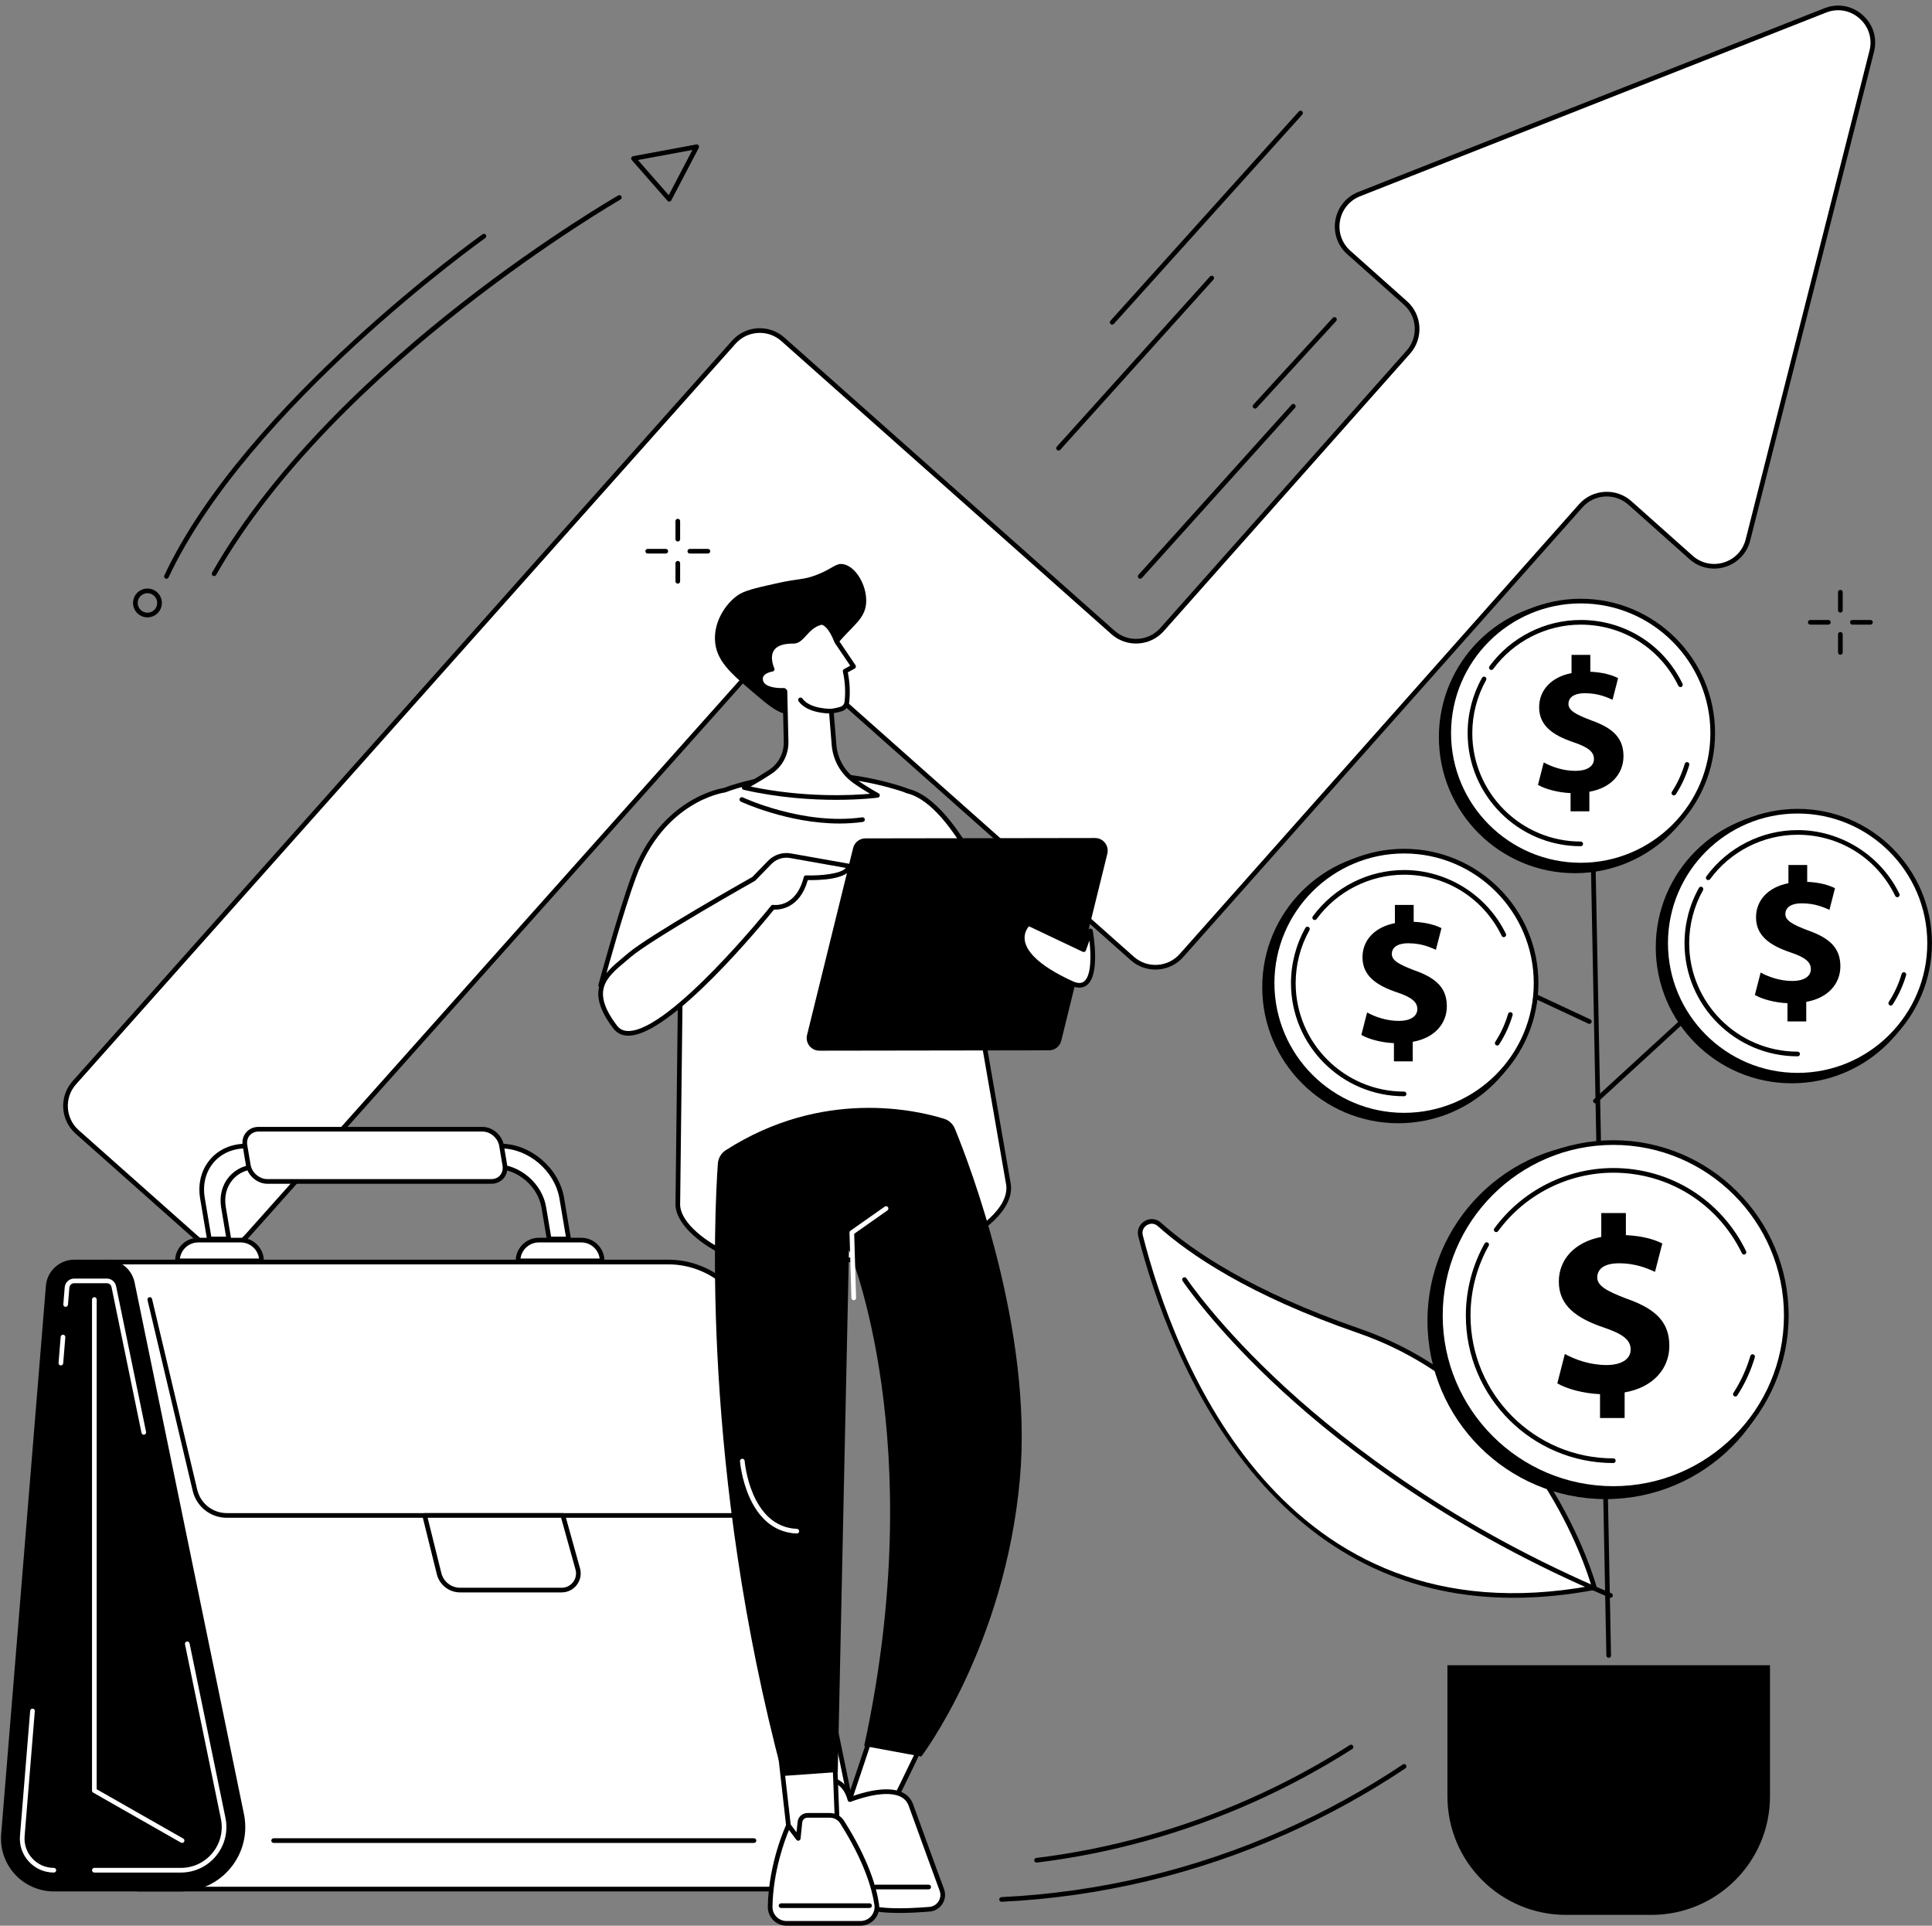 <?xml version="1.0" encoding="UTF-8"?><svg xmlns="http://www.w3.org/2000/svg" xmlns:xlink="http://www.w3.org/1999/xlink" height="1835.3" preserveAspectRatio="xMidYMid meet" version="1.0" viewBox="328.8 329.7 1841.5 1835.3" width="1841.5" zoomAndPan="magnify"><rect x="328.8" y="329.7" width="1841.5" height="1835.3" fill="#808080" stroke="none"/><g><g id="change1_1"><path d="M 2068.531 339.625 L 1624.34 514.711 C 1601.332 523.777 1595.98 553.91 1614.434 570.355 L 1668.465 618.473 C 1682.125 630.656 1683.352 651.586 1671.195 665.273 L 1436.457 929.652 C 1424.301 943.352 1403.328 944.602 1389.629 932.434 L 1075.027 653.105 C 1061.32 640.934 1040.348 642.188 1028.188 655.887 L 399.566 1361.672 C 387.406 1375.371 388.652 1396.34 402.355 1408.5 L 517.352 1510.609 C 531.055 1522.77 552.023 1521.531 564.188 1507.832 L 1046.75 966.746 C 1058.918 953.043 1079.879 951.805 1093.578 963.965 L 1408.07 1243.191 C 1421.77 1255.359 1442.742 1254.109 1454.91 1240.41 L 1835.484 811.789 C 1847.668 798.074 1868.664 796.852 1882.367 809.047 L 1940.645 860.961 C 1959.23 877.523 1988.75 868.469 1994.875 844.344 L 2112.855 378.637 C 2119.5 352.418 2093.684 329.703 2068.531 339.625" fill="#fff"/></g><g id="change2_1"><path d="M 2068.52 339.625 L 2068.547 339.625 Z M 1053.039 646.957 C 1052.418 646.957 1051.789 646.984 1051.156 647.023 C 1042.906 647.516 1035.336 651.184 1029.848 657.367 L 401.227 1363.152 C 389.898 1375.914 391.066 1395.512 403.828 1406.844 L 518.828 1508.953 C 525.012 1514.434 532.957 1517.172 541.215 1516.703 C 549.469 1516.211 557.035 1512.531 562.527 1506.352 L 1045.086 965.273 C 1051.367 958.199 1060.016 953.996 1069.457 953.438 C 1078.879 952.879 1087.988 956.031 1095.059 962.309 L 1409.547 1241.535 C 1422.301 1252.863 1441.914 1251.703 1453.242 1238.941 L 1833.828 810.324 C 1840.105 803.234 1848.773 799.035 1858.23 798.488 C 1867.711 797.93 1876.777 801.094 1883.84 807.398 L 1942.121 859.309 C 1950.258 866.555 1961.348 868.988 1971.773 865.785 C 1982.211 862.594 1990.027 854.363 1992.703 843.793 L 2110.699 378.09 C 2113.613 366.602 2110.035 355.074 2101.141 347.254 C 2092.258 339.422 2080.367 337.348 2069.344 341.684 L 1625.145 516.777 C 1615.082 520.754 1607.926 529.492 1606.023 540.156 C 1604.125 550.82 1607.82 561.484 1615.906 568.691 L 1669.93 616.824 C 1684.492 629.789 1685.793 652.184 1672.855 666.758 L 1438.109 931.141 C 1431.848 938.199 1423.191 942.402 1413.75 942.961 C 1404.324 943.531 1395.215 940.383 1388.141 934.105 L 1073.547 654.773 C 1067.836 649.695 1060.617 646.957 1053.039 646.957 Z M 539.332 1521.203 C 530.672 1521.203 522.41 1518.074 515.879 1512.273 L 400.875 1410.164 C 386.281 1397.203 384.949 1374.793 397.906 1360.191 L 1026.527 654.418 C 1032.797 647.344 1041.457 643.141 1050.898 642.582 C 1060.348 642.035 1069.426 645.176 1076.496 651.449 L 1391.094 930.781 C 1397.289 936.273 1405.242 939.012 1413.484 938.535 C 1421.742 938.043 1429.309 934.371 1434.801 928.188 L 1669.531 663.805 C 1680.848 651.066 1679.703 631.48 1666.977 620.137 L 1612.953 572.016 C 1603.711 563.77 1599.484 551.578 1601.648 539.383 C 1603.832 527.176 1611.996 517.191 1623.512 512.645 L 2067.711 337.562 C 2080.316 332.59 2093.918 334.969 2104.078 343.918 C 2114.25 352.867 2118.332 366.043 2115.008 379.184 L 1997.012 844.883 C 1993.953 856.984 1985.004 866.383 1973.074 870.039 C 1961.133 873.684 1948.461 870.918 1939.156 862.621 L 1880.887 810.711 C 1874.703 805.203 1866.754 802.453 1858.48 802.918 C 1850.223 803.41 1842.645 807.078 1837.141 813.277 L 1456.566 1241.891 C 1443.602 1256.484 1421.184 1257.812 1406.598 1244.863 L 1092.109 965.633 C 1079.348 954.305 1059.738 955.461 1048.406 968.227 L 565.848 1509.301 C 559.574 1516.371 550.918 1520.57 541.477 1521.133 C 540.762 1521.184 540.043 1521.203 539.332 1521.203" fill="inherit"/></g><g id="change2_2"><path d="M 1708.422 1916.77 L 1708.422 2041.68 C 1708.422 2104.109 1759.039 2154.719 1821.469 2154.719 L 1902.848 2154.719 C 1965.277 2154.719 2015.887 2104.109 2015.887 2041.68 L 2015.887 1916.77 L 1708.422 1916.77" fill="inherit"/></g><g id="change1_2"><path d="M 1433.891 1496.617 C 1462.891 1522.695 1519.703 1562.027 1623.898 1598.027 C 1799.711 1658.77 1848.484 1842.789 1848.484 1842.789 C 1545.559 1899.668 1443.508 1615.738 1415.93 1507.527 C 1413.242 1497.027 1425.828 1489.379 1433.891 1496.617" fill="#fff"/></g><g id="change2_3"><path d="M 1426.691 1495.992 C 1424.957 1495.992 1423.332 1496.535 1422.051 1497.312 C 1419.348 1498.953 1416.883 1502.344 1418.062 1506.984 C 1448.289 1625.562 1550.398 1894.941 1845.664 1841.055 C 1842.688 1831.094 1829.504 1790.254 1800.152 1744.262 C 1769.18 1695.703 1713.316 1631.281 1623.16 1600.133 C 1519.141 1564.203 1462.016 1524.914 1432.402 1498.285 C 1430.566 1496.625 1428.566 1495.992 1426.691 1495.992 Z M 1771.484 1852.512 C 1674.641 1852.512 1592.73 1814.352 1527.258 1738.523 C 1459.656 1660.223 1427.137 1560.535 1413.762 1508.082 C 1412.297 1502.324 1414.645 1496.605 1419.742 1493.512 C 1424.82 1490.434 1430.961 1491.012 1435.379 1494.973 C 1464.684 1521.336 1521.309 1560.242 1624.602 1595.934 C 1716.027 1627.512 1772.609 1692.793 1803.98 1742.004 C 1837.941 1795.273 1850.488 1841.762 1850.625 1842.223 C 1850.785 1842.82 1850.68 1843.461 1850.352 1843.98 C 1850.023 1844.504 1849.488 1844.863 1848.887 1844.984 C 1822.125 1850.004 1796.316 1852.512 1771.484 1852.512" fill="inherit"/></g><g id="change2_4"><path d="M 1863.879 1852.469 C 1863.594 1852.469 1863.285 1852.41 1863.008 1852.289 C 1714.203 1789.578 1611.492 1710.898 1551.527 1655.941 C 1486.5 1596.34 1456.262 1550.91 1455.965 1550.461 C 1455.289 1549.441 1455.574 1548.062 1456.594 1547.379 C 1457.633 1546.711 1458.996 1546.992 1459.672 1548.02 C 1459.969 1548.461 1489.992 1593.531 1554.664 1652.789 C 1614.344 1707.473 1716.594 1785.762 1864.738 1848.199 C 1865.871 1848.672 1866.398 1849.98 1865.918 1851.109 C 1865.574 1851.961 1864.738 1852.469 1863.879 1852.469" fill="inherit"/></g><g id="change2_5"><path d="M 1862.141 1909.691 C 1860.93 1909.691 1859.945 1908.723 1859.922 1907.512 L 1841.484 964.355 C 1841.449 963.121 1842.434 962.113 1843.656 962.094 C 1843.68 962.094 1843.68 962.094 1843.703 962.094 C 1844.914 962.094 1845.898 963.055 1845.922 964.266 L 1864.359 1907.43 C 1864.395 1908.652 1863.41 1909.672 1862.188 1909.691 C 1862.176 1909.691 1862.152 1909.691 1862.141 1909.691" fill="inherit"/></g><g id="change2_6"><path d="M 1849.465 1381.285 C 1848.867 1381.285 1848.27 1381.043 1847.828 1380.566 C 1846.996 1379.656 1847.059 1378.254 1847.965 1377.426 L 1987.922 1248.992 C 1988.824 1248.164 1990.23 1248.223 1991.051 1249.141 C 1991.895 1250.031 1991.82 1251.449 1990.926 1252.27 L 1850.957 1380.695 C 1850.543 1381.086 1850.004 1381.285 1849.465 1381.285" fill="inherit"/></g><g id="change2_7"><path d="M 1843.711 1305.52 C 1843.383 1305.52 1843.062 1305.453 1842.77 1305.316 L 1696.508 1236.938 C 1695.398 1236.414 1694.914 1235.09 1695.434 1233.969 C 1695.941 1232.859 1697.27 1232.383 1698.391 1232.906 L 1844.648 1301.285 C 1845.762 1301.805 1846.234 1303.117 1845.715 1304.227 C 1845.34 1305.043 1844.535 1305.52 1843.711 1305.52" fill="inherit"/></g><g id="change2_8"><path d="M 2029.203 1588.539 C 2029.203 1682.379 1953.141 1758.449 1859.297 1758.449 C 1765.469 1758.449 1689.395 1682.379 1689.395 1588.539 C 1689.395 1494.707 1765.469 1418.637 1859.297 1418.637 C 1953.141 1418.637 2029.203 1494.707 2029.203 1588.539" fill="inherit"/></g><g id="change1_3"><path d="M 2031.422 1583.5 C 2031.422 1674.551 1957.617 1748.359 1866.562 1748.359 C 1775.512 1748.359 1701.695 1674.551 1701.695 1583.5 C 1701.695 1492.449 1775.512 1418.641 1866.562 1418.641 C 1957.617 1418.641 2031.422 1492.449 2031.422 1583.5" fill="#fff"/></g><g id="change2_9"><path d="M 1866.57 1420.859 C 1776.891 1420.859 1703.926 1493.816 1703.926 1583.5 C 1703.926 1673.18 1776.891 1746.137 1866.57 1746.137 C 1956.25 1746.137 2029.199 1673.18 2029.199 1583.5 C 2029.199 1493.816 1956.25 1420.859 1866.57 1420.859 Z M 1866.57 1750.59 C 1774.43 1750.59 1699.473 1675.629 1699.473 1583.5 C 1699.473 1491.367 1774.43 1416.41 1866.57 1416.41 C 1958.695 1416.41 2033.652 1491.367 2033.652 1583.5 C 2033.652 1675.629 1958.695 1750.59 1866.57 1750.59" fill="inherit"/></g><g id="change1_4"><path d="M 2004.918 1583.504 C 2004.918 1659.91 1942.961 1721.852 1866.551 1721.852 C 1790.145 1721.852 1728.199 1659.91 1728.199 1583.504 C 1728.199 1507.09 1790.145 1445.152 1866.551 1445.152 C 1942.961 1445.152 2004.918 1507.09 2004.918 1583.504" fill="#fff"/></g><g id="change2_10"><path d="M 1982.887 1660.668 C 1982.469 1660.668 1982.051 1660.547 1981.684 1660.309 C 1980.652 1659.648 1980.344 1658.266 1981.02 1657.238 C 1988.082 1646.297 1993.523 1634.438 1997.18 1621.988 C 1997.523 1620.816 1998.754 1620.137 1999.934 1620.488 C 2001.109 1620.828 2001.785 1622.066 2001.441 1623.246 C 1997.66 1636.098 1992.047 1648.348 1984.742 1659.648 C 1984.324 1660.309 1983.609 1660.668 1982.887 1660.668" fill="inherit"/></g><g id="change2_11"><path d="M 1991.105 1525.367 C 1990.273 1525.367 1989.492 1524.906 1989.109 1524.117 C 1966.117 1476.777 1919.164 1447.367 1866.57 1447.367 C 1823.359 1447.367 1782.285 1468.195 1756.711 1503.086 C 1755.992 1504.078 1754.582 1504.285 1753.605 1503.566 C 1752.613 1502.836 1752.395 1501.445 1753.129 1500.457 C 1779.547 1464.426 1821.953 1442.918 1866.57 1442.918 C 1920.875 1442.918 1969.371 1473.285 1993.098 1522.176 C 1993.637 1523.285 1993.172 1524.605 1992.07 1525.148 C 1991.754 1525.297 1991.422 1525.367 1991.105 1525.367" fill="inherit"/></g><g id="change2_12"><path d="M 1866.555 1724.082 C 1789.051 1724.082 1725.984 1661.012 1725.984 1583.5 C 1725.984 1559.422 1732.176 1535.66 1743.891 1514.789 C 1744.488 1513.719 1745.852 1513.34 1746.918 1513.941 C 1747.984 1514.539 1748.375 1515.902 1747.766 1516.973 C 1736.418 1537.172 1730.434 1560.18 1730.434 1583.5 C 1730.434 1658.562 1791.492 1719.629 1866.555 1719.629 C 1867.793 1719.629 1868.777 1720.633 1868.777 1721.852 C 1868.777 1723.078 1867.793 1724.082 1866.555 1724.082" fill="inherit"/></g><g id="change2_13"><path d="M 1853.867 1681.184 L 1853.867 1658.441 C 1837.824 1657.723 1822.262 1653.41 1813.168 1648.141 L 1820.344 1620.133 C 1830.402 1625.641 1844.523 1630.672 1860.098 1630.672 C 1873.734 1630.672 1883.078 1625.402 1883.078 1615.82 C 1883.078 1606.723 1875.422 1600.984 1857.695 1594.992 C 1832.074 1586.371 1814.605 1574.402 1814.605 1551.184 C 1814.605 1530.113 1829.449 1513.594 1855.066 1508.562 L 1855.066 1485.824 L 1878.531 1485.824 L 1878.531 1506.883 C 1894.562 1507.602 1905.34 1510.961 1913.242 1514.793 L 1906.293 1541.844 C 1900.074 1539.211 1889.059 1533.703 1871.828 1533.703 C 1856.27 1533.703 1851.238 1540.402 1851.238 1547.113 C 1851.238 1555.012 1859.613 1560.043 1879.969 1567.703 C 1908.461 1577.754 1919.945 1590.922 1919.945 1612.473 C 1919.945 1633.781 1904.867 1651.973 1877.328 1656.762 L 1877.328 1681.184 L 1853.867 1681.184" fill="inherit"/></g><g id="change2_14"><path d="M 2166.336 1232.484 C 2166.336 1304.102 2108.281 1362.152 2036.66 1362.152 C 1965.051 1362.152 1907 1304.102 1907 1232.484 C 1907 1160.871 1965.051 1102.82 2036.66 1102.82 C 2108.281 1102.82 2166.336 1160.871 2166.336 1232.484" fill="inherit"/></g><g id="change1_5"><path d="M 2168.031 1228.641 C 2168.031 1298.121 2111.703 1354.449 2042.219 1354.449 C 1972.734 1354.449 1916.406 1298.121 1916.406 1228.641 C 1916.406 1159.145 1972.734 1102.816 2042.219 1102.816 C 2111.703 1102.816 2168.031 1159.145 2168.031 1228.641" fill="#fff"/></g><g id="change2_15"><path d="M 2042.215 1105.035 C 1974.074 1105.035 1918.633 1160.492 1918.633 1228.641 C 1918.633 1296.781 1974.074 1352.23 2042.215 1352.23 C 2110.371 1352.23 2165.812 1296.781 2165.812 1228.641 C 2165.812 1160.492 2110.371 1105.035 2042.215 1105.035 Z M 2042.215 1356.672 C 1971.621 1356.672 1914.172 1299.23 1914.172 1228.641 C 1914.172 1158.043 1971.621 1100.602 2042.215 1100.602 C 2112.82 1100.602 2170.246 1158.043 2170.246 1228.641 C 2170.246 1299.23 2112.82 1356.672 2042.215 1356.672" fill="inherit"/></g><g id="change1_6"><path d="M 2147.801 1228.637 C 2147.801 1286.949 2100.539 1334.219 2042.219 1334.219 C 1983.91 1334.219 1936.645 1286.949 1936.645 1228.637 C 1936.645 1170.312 1983.91 1123.047 2042.219 1123.047 C 2100.539 1123.047 2147.801 1170.312 2147.801 1228.637" fill="#fff"/></g><g id="change2_16"><path d="M 2130.973 1288.055 C 2130.562 1288.055 2130.141 1287.945 2129.773 1287.703 C 2128.746 1287.035 2128.441 1285.652 2129.113 1284.625 C 2134.473 1276.312 2138.605 1267.312 2141.387 1257.863 C 2141.727 1256.695 2142.965 1256.023 2144.137 1256.363 C 2145.32 1256.703 2145.992 1257.945 2145.637 1259.125 C 2142.742 1268.973 2138.449 1278.375 2132.84 1287.035 C 2132.418 1287.695 2131.707 1288.055 2130.973 1288.055" fill="inherit"/></g><g id="change2_17"><path d="M 2137.25 1184.809 C 2136.422 1184.809 2135.633 1184.348 2135.254 1183.562 C 2117.793 1147.617 2082.141 1125.273 2042.219 1125.273 C 2009.398 1125.273 1978.223 1141.094 1958.809 1167.586 C 1958.07 1168.57 1956.68 1168.793 1955.695 1168.07 C 1954.699 1167.348 1954.488 1165.945 1955.211 1164.961 C 1975.48 1137.34 2007.996 1120.84 2042.219 1120.84 C 2083.23 1120.84 2121.324 1144.691 2139.246 1181.617 C 2139.781 1182.723 2139.324 1184.047 2138.219 1184.586 C 2137.906 1184.73 2137.578 1184.809 2137.25 1184.809" fill="inherit"/></g><g id="change2_18"><path d="M 2042.223 1336.438 C 1982.785 1336.438 1934.422 1288.078 1934.422 1228.633 C 1934.422 1210.168 1939.16 1191.945 1948.152 1175.953 C 1948.758 1174.863 1950.109 1174.484 1951.176 1175.086 C 1952.242 1175.703 1952.621 1177.043 1952.031 1178.121 C 1943.414 1193.461 1938.859 1210.922 1938.859 1228.633 C 1938.859 1285.629 1985.23 1331.996 2042.223 1331.996 C 2043.453 1331.996 2044.445 1332.988 2044.445 1334.219 C 2044.445 1335.445 2043.453 1336.438 2042.223 1336.438" fill="inherit"/></g><g id="change2_19"><path d="M 2032.535 1303.18 L 2032.535 1285.82 C 2020.293 1285.281 2008.422 1281.988 2001.469 1277.969 L 2006.965 1256.59 C 2014.633 1260.789 2025.406 1264.629 2037.289 1264.629 C 2047.703 1264.629 2054.836 1260.609 2054.836 1253.301 C 2054.836 1246.359 2048.98 1241.969 2035.461 1237.41 C 2015.91 1230.832 2002.57 1221.688 2002.57 1203.965 C 2002.57 1187.887 2013.902 1175.273 2033.457 1171.453 L 2033.457 1154.09 L 2051.344 1154.09 L 2051.344 1170.164 C 2063.602 1170.715 2071.816 1173.27 2077.848 1176.195 L 2072.547 1196.832 C 2067.805 1194.828 2059.395 1190.637 2046.246 1190.637 C 2034.363 1190.637 2030.527 1195.746 2030.527 1200.859 C 2030.527 1206.891 2036.918 1210.723 2052.445 1216.578 C 2074.195 1224.25 2082.961 1234.301 2082.961 1250.738 C 2082.961 1267 2071.445 1280.891 2050.438 1284.539 L 2050.438 1303.18 L 2032.535 1303.18" fill="inherit"/></g><g id="change2_20"><path d="M 1791.238 1270.562 C 1791.238 1342.168 1733.195 1400.223 1661.566 1400.223 C 1589.961 1400.223 1531.906 1342.168 1531.906 1270.562 C 1531.906 1198.957 1589.961 1140.891 1661.566 1140.891 C 1733.195 1140.891 1791.238 1198.957 1791.238 1270.562" fill="inherit"/></g><g id="change1_7"><path d="M 1792.934 1266.703 C 1792.934 1336.188 1736.605 1392.516 1667.121 1392.516 C 1597.637 1392.516 1541.309 1336.188 1541.309 1266.703 C 1541.309 1197.219 1597.637 1140.891 1667.121 1140.891 C 1736.605 1140.891 1792.934 1197.219 1792.934 1266.703" fill="#fff"/></g><g id="change2_21"><path d="M 1667.125 1143.117 C 1598.973 1143.117 1543.531 1198.559 1543.531 1266.707 C 1543.531 1334.848 1598.973 1390.301 1667.125 1390.301 C 1735.273 1390.301 1790.715 1334.848 1790.715 1266.707 C 1790.715 1198.559 1735.273 1143.117 1667.125 1143.117 Z M 1667.125 1394.738 C 1596.516 1394.738 1539.082 1337.312 1539.082 1266.707 C 1539.082 1196.102 1596.516 1138.668 1667.125 1138.668 C 1737.719 1138.668 1795.152 1196.102 1795.152 1266.707 C 1795.152 1337.312 1737.719 1394.738 1667.125 1394.738" fill="inherit"/></g><g id="change1_8"><path d="M 1772.707 1266.707 C 1772.707 1325.012 1725.441 1372.285 1667.129 1372.285 C 1608.812 1372.285 1561.547 1325.012 1561.547 1266.707 C 1561.547 1208.395 1608.812 1161.117 1667.129 1161.117 C 1725.441 1161.117 1772.707 1208.395 1772.707 1266.707" fill="#fff"/></g><g id="change2_22"><path d="M 1755.883 1326.125 C 1755.469 1326.125 1755.047 1326.016 1754.676 1325.777 C 1753.645 1325.102 1753.352 1323.734 1754.016 1322.691 C 1759.383 1314.379 1763.508 1305.383 1766.289 1295.93 C 1766.629 1294.758 1767.855 1294.086 1769.051 1294.434 C 1770.211 1294.77 1770.898 1296.008 1770.551 1297.191 C 1767.648 1307.047 1763.348 1316.441 1757.75 1325.102 C 1757.328 1325.766 1756.609 1326.125 1755.883 1326.125" fill="inherit"/></g><g id="change2_23"><path d="M 1762.152 1222.887 C 1761.332 1222.887 1760.539 1222.422 1760.16 1221.621 C 1742.699 1185.688 1707.059 1163.352 1667.121 1163.352 C 1634.305 1163.352 1603.125 1179.16 1583.703 1205.652 C 1582.977 1206.648 1581.594 1206.863 1580.598 1206.129 C 1579.609 1205.414 1579.395 1204.027 1580.121 1203.031 C 1600.375 1175.402 1632.898 1158.902 1667.121 1158.902 C 1708.141 1158.902 1746.227 1182.766 1764.145 1219.684 C 1764.688 1220.797 1764.23 1222.117 1763.117 1222.648 C 1762.805 1222.801 1762.477 1222.887 1762.152 1222.887" fill="inherit"/></g><g id="change2_24"><path d="M 1667.125 1374.5 C 1607.676 1374.5 1559.316 1326.141 1559.316 1266.699 C 1559.316 1248.234 1564.066 1230.016 1573.059 1214.02 C 1573.652 1212.934 1575.004 1212.555 1576.078 1213.168 C 1577.145 1213.762 1577.523 1215.113 1576.93 1216.18 C 1568.316 1231.52 1563.77 1248.992 1563.77 1266.699 C 1563.77 1323.691 1610.145 1370.066 1667.125 1370.066 C 1668.355 1370.066 1669.348 1371.059 1669.348 1372.289 C 1669.348 1373.52 1668.355 1374.5 1667.125 1374.5" fill="inherit"/></g><g id="change2_25"><path d="M 1657.438 1341.25 L 1657.438 1323.898 C 1645.199 1323.344 1633.328 1320.055 1626.371 1316.039 L 1631.859 1294.656 C 1639.539 1298.859 1650.312 1302.691 1662.184 1302.691 C 1672.609 1302.691 1679.734 1298.68 1679.734 1291.367 C 1679.734 1284.43 1673.887 1280.039 1660.371 1275.48 C 1640.816 1268.891 1627.469 1259.754 1627.469 1242.035 C 1627.469 1225.953 1638.805 1213.359 1658.359 1209.516 L 1658.359 1192.152 L 1676.254 1192.152 L 1676.254 1208.234 C 1688.504 1208.793 1696.727 1211.348 1702.754 1214.27 L 1697.449 1234.91 C 1692.703 1232.91 1684.289 1228.699 1671.141 1228.699 C 1659.27 1228.699 1655.426 1233.812 1655.426 1238.926 C 1655.426 1244.961 1661.824 1248.797 1677.355 1254.641 C 1699.094 1262.312 1707.863 1272.371 1707.863 1288.809 C 1707.863 1305.082 1696.352 1318.953 1675.344 1322.621 L 1675.344 1341.25 L 1657.438 1341.25" fill="inherit"/></g><g id="change2_26"><path d="M 1959.602 1032.246 C 1959.602 1103.863 1901.547 1161.902 1829.934 1161.902 C 1758.328 1161.902 1700.273 1103.863 1700.273 1032.246 C 1700.273 960.629 1758.328 902.574 1829.934 902.574 C 1901.547 902.574 1959.602 960.629 1959.602 1032.246" fill="inherit"/></g><g id="change1_9"><path d="M 1961.297 1028.391 C 1961.297 1097.875 1904.973 1154.199 1835.484 1154.199 C 1765.996 1154.199 1709.676 1097.875 1709.676 1028.391 C 1709.676 958.902 1765.996 902.578 1835.484 902.578 C 1904.973 902.578 1961.297 958.902 1961.297 1028.391" fill="#fff"/></g><g id="change2_27"><path d="M 1835.488 904.797 C 1767.332 904.797 1711.883 960.242 1711.883 1028.387 C 1711.883 1096.531 1767.332 1151.98 1835.488 1151.98 C 1903.621 1151.98 1959.07 1096.531 1959.07 1028.387 C 1959.07 960.242 1903.621 904.797 1835.488 904.797 Z M 1835.488 1156.426 C 1764.887 1156.426 1707.449 1098.977 1707.449 1028.387 C 1707.449 957.785 1764.887 900.352 1835.488 900.352 C 1906.078 900.352 1963.516 957.785 1963.516 1028.387 C 1963.516 1098.977 1906.078 1156.426 1835.488 1156.426" fill="inherit"/></g><g id="change1_10"><path d="M 1941.07 1028.395 C 1941.07 1086.699 1893.805 1133.977 1835.488 1133.977 C 1777.176 1133.977 1729.898 1086.699 1729.898 1028.395 C 1729.898 970.082 1777.176 922.805 1835.488 922.805 C 1893.805 922.805 1941.07 970.082 1941.07 1028.395" fill="#fff"/></g><g id="change2_28"><path d="M 1924.262 1087.789 C 1923.844 1087.789 1923.43 1087.684 1923.047 1087.434 C 1922.012 1086.777 1921.727 1085.398 1922.383 1084.363 C 1927.758 1076.059 1931.875 1067.066 1934.672 1057.605 C 1935.004 1056.441 1936.242 1055.75 1937.434 1056.109 C 1938.598 1056.441 1939.277 1057.691 1938.93 1058.867 C 1936.027 1068.73 1931.723 1078.117 1926.129 1086.777 C 1925.703 1087.434 1924.988 1087.789 1924.262 1087.789" fill="inherit"/></g><g id="change2_29"><path d="M 1930.527 984.547 C 1929.711 984.547 1928.914 984.086 1928.523 983.301 C 1911.078 947.344 1875.43 925.027 1835.5 925.027 C 1802.684 925.027 1771.508 940.836 1752.07 967.328 C 1751.359 968.312 1749.969 968.527 1748.973 967.801 C 1747.988 967.078 1747.766 965.691 1748.5 964.695 C 1768.754 937.074 1801.273 920.578 1835.5 920.578 C 1877.148 920.578 1914.328 943.871 1932.52 981.355 C 1933.066 982.461 1932.602 983.789 1931.5 984.32 C 1931.18 984.477 1930.859 984.547 1930.527 984.547" fill="inherit"/></g><g id="change2_30"><path d="M 1835.488 1136.191 C 1776.039 1136.191 1727.684 1087.828 1727.684 1028.387 C 1727.684 1009.922 1732.43 991.703 1741.406 975.691 C 1742.016 974.621 1743.367 974.238 1744.438 974.848 C 1745.508 975.445 1745.895 976.797 1745.297 977.867 C 1736.684 993.211 1732.129 1010.676 1732.129 1028.387 C 1732.129 1085.379 1778.488 1131.75 1835.488 1131.75 C 1836.707 1131.75 1837.711 1132.742 1837.711 1133.973 C 1837.711 1135.199 1836.707 1136.191 1835.488 1136.191" fill="inherit"/></g><g id="change2_31"><path d="M 1825.801 1102.934 L 1825.801 1085.566 C 1813.551 1085.035 1801.672 1081.746 1794.734 1077.727 L 1800.223 1056.34 C 1807.902 1060.543 1818.676 1064.387 1830.543 1064.387 C 1840.973 1064.387 1848.086 1060.359 1848.086 1053.047 C 1848.086 1046.109 1842.25 1041.723 1828.723 1037.164 C 1809.18 1030.578 1795.836 1021.441 1795.836 1003.727 C 1795.836 987.645 1807.164 975.043 1826.723 971.195 L 1826.723 953.84 L 1844.621 953.84 L 1844.621 969.918 C 1856.855 970.473 1865.074 973.027 1871.105 975.949 L 1865.82 996.602 C 1861.066 994.586 1852.652 990.387 1839.508 990.387 C 1827.629 990.387 1823.785 995.496 1823.785 1000.605 C 1823.785 1006.637 1830.184 1010.48 1845.715 1016.328 C 1867.457 1024.008 1876.227 1034.055 1876.227 1050.492 C 1876.227 1066.746 1864.719 1080.641 1843.711 1084.289 L 1843.711 1102.934 L 1825.801 1102.934" fill="inherit"/></g><g id="change1_11"><path d="M 460.023 2130.129 L 1083.922 2130.129 C 1121.371 2130.129 1149.391 2095.762 1141.84 2059.078 L 1047.191 1598.949 C 1039.23 1560.262 1005.172 1532.488 965.664 1532.488 L 430.516 1532.488 L 460.023 2130.129" fill="#fff"/></g><g id="change2_32"><path d="M 462.137 2127.91 L 1083.91 2127.91 C 1101.102 2127.91 1117.172 2120.27 1128.031 2106.961 C 1138.891 2093.641 1143.129 2076.352 1139.672 2059.52 L 1045.012 1599.398 C 1037.301 1561.922 1003.93 1534.711 965.66 1534.711 L 432.848 1534.711 Z M 1083.91 2132.352 L 460.023 2132.352 C 458.84 2132.352 457.859 2131.422 457.805 2130.238 L 428.293 1532.602 C 428.266 1531.988 428.484 1531.398 428.906 1530.961 C 429.324 1530.52 429.906 1530.27 430.516 1530.27 L 965.66 1530.27 C 1006.031 1530.27 1041.23 1558.969 1049.371 1598.512 L 1144.02 2058.629 C 1147.75 2076.77 1143.18 2095.41 1131.469 2109.762 C 1119.77 2124.121 1102.441 2132.352 1083.91 2132.352" fill="inherit"/></g><g id="change2_33"><path d="M 380.145 2130.129 L 501.215 2130.129 C 538.668 2130.129 566.688 2095.762 559.145 2059.078 L 454.891 1552.281 C 452.52 1540.762 442.375 1532.488 430.609 1532.488 L 399.477 1532.488 C 386.566 1532.488 375.82 1542.398 374.77 1555.262 L 332.125 2078.039 C 329.836 2106.102 351.992 2130.129 380.145 2130.129" fill="inherit"/></g><g id="change2_34"><path d="M 399.477 1534.711 C 387.812 1534.711 377.934 1543.82 376.984 1555.441 L 334.34 2078.219 C 333.285 2091.16 337.551 2103.551 346.352 2113.102 C 355.156 2122.648 367.156 2127.91 380.145 2127.91 L 501.215 2127.91 C 518.395 2127.91 534.477 2120.27 545.332 2106.961 C 556.188 2093.641 560.43 2076.352 556.969 2059.52 L 452.715 1552.73 C 450.562 1542.289 441.27 1534.711 430.609 1534.711 Z M 501.215 2132.352 L 380.145 2132.352 C 366.105 2132.352 352.598 2126.43 343.086 2116.109 C 333.57 2105.789 328.77 2091.852 329.91 2077.859 L 372.559 1555.078 C 373.691 1541.172 385.516 1530.27 399.477 1530.27 L 430.609 1530.27 C 443.367 1530.27 454.492 1539.34 457.066 1551.84 L 561.32 2058.629 C 565.051 2076.77 560.48 2095.41 548.773 2109.762 C 537.074 2124.121 519.738 2132.352 501.215 2132.352" fill="inherit"/></g><g id="change1_12"><path d="M 501.215 2114.371 L 418.727 2114.371 C 417.5 2114.371 416.504 2113.371 416.504 2112.141 C 416.504 2110.922 417.5 2109.922 418.727 2109.922 L 501.215 2109.922 C 512.969 2109.922 523.965 2104.699 531.391 2095.59 C 538.812 2086.48 541.715 2074.66 539.348 2063.148 L 505.125 1896.789 C 504.879 1895.578 505.648 1894.41 506.852 1894.16 C 508.062 1893.91 509.23 1894.691 509.477 1895.891 L 543.699 2062.25 C 546.34 2075.078 543.105 2088.25 534.832 2098.398 C 526.562 2108.551 514.309 2114.371 501.215 2114.371" fill="#fff"/></g><g id="change1_13"><path d="M 380.145 2114.371 C 370.984 2114.371 362.52 2110.66 356.312 2103.922 C 350.102 2097.191 347.094 2088.449 347.84 2079.32 L 357.559 1960.18 C 357.656 1958.961 358.719 1958.039 359.953 1958.148 C 361.176 1958.25 362.086 1959.32 361.984 1960.539 L 352.27 2079.68 C 351.625 2087.559 354.223 2095.102 359.578 2100.91 C 364.938 2106.719 372.238 2109.922 380.145 2109.922 C 381.371 2109.922 382.363 2110.922 382.363 2112.141 C 382.363 2113.371 381.371 2114.371 380.145 2114.371" fill="#fff"/></g><g id="change1_14"><path d="M 386.82 1631.039 C 386.762 1631.039 386.699 1631.039 386.637 1631.031 C 385.414 1630.93 384.504 1629.859 384.605 1628.641 L 386.629 1603.809 C 386.73 1602.59 387.805 1601.66 389.023 1601.781 C 390.246 1601.879 391.156 1602.949 391.059 1604.172 L 389.031 1629 C 388.938 1630.16 387.965 1631.039 386.82 1631.039" fill="#fff"/></g><g id="change1_15"><path d="M 465.855 1697.109 C 464.824 1697.109 463.898 1696.391 463.684 1695.34 L 435.094 1556.359 C 434.656 1554.238 432.773 1552.699 430.609 1552.699 L 399.477 1552.699 C 397.109 1552.699 395.105 1554.551 394.914 1556.91 L 393.59 1573.172 C 393.488 1574.391 392.41 1575.309 391.191 1575.199 C 389.969 1575.102 389.059 1574.031 389.156 1572.809 L 390.484 1556.539 C 390.863 1551.898 394.812 1548.262 399.477 1548.262 L 430.609 1548.262 C 434.871 1548.262 438.59 1551.289 439.445 1555.461 L 468.035 1694.441 C 468.281 1695.641 467.512 1696.82 466.309 1697.059 C 466.156 1697.102 466.008 1697.109 465.855 1697.109" fill="#fff"/></g><g id="change2_35"><path d="M 1033.52 1776.25 L 545.027 1776.25 C 529.445 1776.25 516.059 1765.66 512.469 1750.5 L 469.406 1568.719 C 469.125 1567.52 469.863 1566.328 471.059 1566.039 C 472.246 1565.762 473.449 1566.5 473.73 1567.691 L 516.789 1749.469 C 519.906 1762.621 531.516 1771.801 545.027 1771.801 L 1033.52 1771.801 C 1034.738 1771.801 1035.738 1772.801 1035.738 1774.02 C 1035.738 1775.25 1034.738 1776.25 1033.52 1776.25" fill="inherit"/></g><g id="change1_16"><path d="M 733.562 1774.02 L 747.246 1829.219 C 749.461 1838.559 757.797 1845.148 767.395 1845.148 L 864.145 1845.148 C 874.676 1845.148 882.309 1835.109 879.484 1824.961 L 865.316 1774.02 L 733.562 1774.02" fill="#fff"/></g><g id="change2_36"><path d="M 736.406 1776.25 L 749.402 1828.68 C 751.395 1837.078 758.789 1842.93 767.395 1842.93 L 864.145 1842.93 C 868.465 1842.93 872.441 1840.961 875.055 1837.52 C 877.668 1834.078 878.504 1829.719 877.344 1825.559 L 863.629 1776.25 Z M 864.145 1847.371 L 767.395 1847.371 C 756.719 1847.371 747.547 1840.121 745.086 1829.73 L 731.406 1774.559 C 731.242 1773.891 731.395 1773.191 731.812 1772.648 C 732.234 1772.121 732.883 1771.801 733.562 1771.801 L 865.316 1771.801 C 866.312 1771.801 867.188 1772.469 867.457 1773.43 L 881.625 1824.359 C 883.16 1829.879 882.055 1835.648 878.594 1840.211 C 875.133 1844.762 869.863 1847.371 864.145 1847.371" fill="inherit"/></g><g id="change2_37"><path d="M 1047.461 2086.129 L 589.605 2086.129 C 588.379 2086.129 587.383 2085.129 587.383 2083.91 C 587.383 2082.68 588.379 2081.68 589.605 2081.68 L 1047.461 2081.68 C 1048.691 2081.68 1049.691 2082.68 1049.691 2083.91 C 1049.691 2085.129 1048.691 2086.129 1047.461 2086.129" fill="inherit"/></g><g id="change1_17"><path d="M 842.395 1511.609 L 882.898 1511.609 C 893.844 1511.609 902.715 1520.48 902.715 1531.43 L 822.574 1531.43 C 822.574 1520.48 831.449 1511.609 842.395 1511.609" fill="#fff"/></g><g id="change2_38"><path d="M 824.938 1529.199 L 900.355 1529.199 C 899.258 1520.551 891.848 1513.828 882.898 1513.828 L 842.395 1513.828 C 833.441 1513.828 826.035 1520.551 824.938 1529.199 Z M 902.715 1533.648 L 822.574 1533.648 C 821.348 1533.648 820.355 1532.648 820.355 1531.422 C 820.355 1519.27 830.238 1509.391 842.395 1509.391 L 882.898 1509.391 C 895.051 1509.391 904.938 1519.27 904.938 1531.422 C 904.938 1532.648 903.941 1533.648 902.715 1533.648" fill="inherit"/></g><g id="change1_18"><path d="M 517.742 1511.609 L 558.246 1511.609 C 569.191 1511.609 578.062 1520.48 578.062 1531.43 L 497.926 1531.43 C 497.926 1520.48 506.797 1511.609 517.742 1511.609" fill="#fff"/></g><g id="change2_39"><path d="M 500.285 1529.199 L 575.703 1529.199 C 574.605 1520.551 567.195 1513.828 558.246 1513.828 L 517.742 1513.828 C 508.793 1513.828 501.383 1520.551 500.285 1529.199 Z M 578.062 1533.648 L 497.926 1533.648 C 496.695 1533.648 495.703 1532.648 495.703 1531.422 C 495.703 1519.27 505.59 1509.391 517.742 1509.391 L 558.246 1509.391 C 570.398 1509.391 580.285 1519.27 580.285 1531.422 C 580.285 1532.648 579.289 1533.648 578.062 1533.648" fill="inherit"/></g><g id="change1_19"><path d="M 528.312 1510.539 L 521.785 1471.77 C 517.156 1444.27 535.695 1421.98 563.195 1421.98 L 806.102 1421.98 C 833.602 1421.98 859.645 1444.27 864.273 1471.77 L 870.801 1510.539 L 852.211 1510.539 L 847.129 1480.359 C 843.527 1458.961 823.258 1441.609 801.855 1441.609 L 574.051 1441.609 C 552.648 1441.609 538.223 1458.961 541.824 1480.359 L 546.902 1510.539 L 528.312 1510.539" fill="#fff"/></g><g id="change2_40"><path d="M 854.09 1508.32 L 868.172 1508.32 L 862.082 1472.141 C 857.633 1445.711 832.52 1424.199 806.102 1424.199 L 563.195 1424.199 C 550.691 1424.199 539.734 1429.012 532.348 1437.75 C 524.801 1446.672 521.828 1458.629 523.98 1471.398 L 530.195 1508.32 L 544.277 1508.32 L 539.633 1480.73 C 537.762 1469.621 540.391 1459.191 547.027 1451.34 C 553.539 1443.629 563.141 1439.391 574.051 1439.391 L 801.855 1439.391 C 824.258 1439.391 845.551 1457.609 849.32 1480 Z M 870.801 1512.762 L 852.211 1512.762 C 851.125 1512.762 850.199 1511.98 850.02 1510.91 L 844.938 1480.73 C 841.512 1460.391 822.188 1443.84 801.855 1443.84 L 574.051 1443.84 C 564.469 1443.84 556.074 1447.52 550.422 1454.211 C 544.641 1461.039 542.367 1470.199 544.016 1480 L 549.098 1510.172 C 549.203 1510.82 549.023 1511.48 548.602 1511.98 C 548.18 1512.48 547.559 1512.762 546.902 1512.762 L 528.316 1512.762 C 527.23 1512.762 526.305 1511.98 526.121 1510.91 L 519.598 1472.141 C 517.227 1458.051 520.547 1444.82 528.953 1434.879 C 537.199 1425.129 549.359 1419.762 563.195 1419.762 L 806.102 1419.762 C 834.594 1419.762 861.672 1442.922 866.465 1471.398 L 872.992 1510.172 C 873.102 1510.82 872.918 1511.48 872.496 1511.98 C 872.074 1512.48 871.453 1512.762 870.801 1512.762" fill="inherit"/></g><g id="change1_20"><path d="M 575.258 1405.93 L 788.633 1405.93 C 797.23 1405.93 805.375 1412.898 806.824 1421.5 L 809.961 1440.129 C 811.406 1448.73 805.609 1455.699 797.012 1455.699 L 583.641 1455.699 C 575.039 1455.699 566.895 1448.73 565.449 1440.129 L 562.312 1421.5 C 560.863 1412.898 566.66 1405.93 575.258 1405.93" fill="#fff"/></g><g id="change2_41"><path d="M 575.262 1408.148 C 571.805 1408.148 568.797 1409.461 566.777 1411.84 C 564.715 1414.281 563.906 1417.578 564.504 1421.129 L 567.641 1439.762 C 568.91 1447.328 576.09 1453.48 583.641 1453.48 L 797.012 1453.48 C 800.465 1453.48 803.477 1452.172 805.492 1449.781 C 807.559 1447.34 808.367 1444.051 807.77 1440.5 L 804.633 1421.859 C 803.359 1414.301 796.184 1408.148 788.633 1408.148 Z M 797.012 1457.93 L 583.641 1457.93 C 574.016 1457.93 564.875 1450.109 563.258 1440.5 L 560.117 1421.859 C 559.301 1417.012 560.461 1412.43 563.387 1408.969 C 566.262 1405.57 570.477 1403.699 575.262 1403.699 L 788.633 1403.699 C 798.254 1403.699 807.398 1411.52 809.016 1421.129 L 812.152 1439.762 C 812.969 1444.621 811.809 1449.199 808.887 1452.648 C 806.012 1456.051 801.793 1457.93 797.012 1457.93" fill="inherit"/></g><g id="change1_21"><path d="M 502.359 2086.129 C 501.984 2086.129 501.609 2086.039 501.262 2085.84 L 417.629 2038.191 C 416.934 2037.789 416.504 2037.051 416.504 2036.25 L 416.504 1568.211 C 416.504 1566.98 417.5 1565.98 418.727 1565.98 C 419.953 1565.98 420.949 1566.98 420.949 1568.211 L 420.949 2034.961 L 503.461 2081.98 C 504.527 2082.578 504.898 2083.941 504.289 2085.012 C 503.883 2085.73 503.133 2086.129 502.359 2086.129" fill="#fff"/></g><g id="change2_42"><path d="M 1084.859 1009.863 C 1073.723 1012.66 1062.824 1003.348 1045.914 988.922 C 1025.367 971.379 1011.039 959.16 1010.277 939.473 C 1009.617 922.199 1019.66 906.141 1031.23 897.57 C 1037.887 892.648 1047.949 890.383 1068.109 885.844 C 1091.164 880.641 1094.133 882.695 1107.492 877.465 C 1123.051 871.367 1125.488 866.055 1132.633 867.41 C 1144.211 869.582 1154.656 886.664 1154.426 902.605 C 1154.117 923.695 1135.352 926.852 1114.191 961.266 C 1096.516 990.023 1098.09 1006.566 1084.859 1009.863" fill="inherit"/></g><g id="change1_22"><path d="M 1290.129 1459.031 L 1252.051 1239.789 L 1288.43 1218.949 C 1288.43 1218.949 1243.859 1095.512 1193.891 1083.641 L 1193.891 1083.66 C 1192.059 1082.891 1190.211 1082.172 1188.301 1081.57 C 1119.762 1059.738 1062.422 1068.551 1024.789 1080.828 C 1023.059 1081.391 1021.371 1082.031 1019.711 1082.719 C 1019.711 1082.719 960.535 1089.82 932.879 1165.172 C 919.195 1202.449 901.367 1268.762 901.367 1268.762 L 977.312 1268.398 L 974.852 1478.148 C 975.746 1497.512 1002.48 1516.32 1020.238 1524.102 C 1041.629 1533.469 1079.961 1530.41 1132.711 1530.41 C 1181.91 1530.41 1216.66 1522.172 1239.648 1513.461 C 1261.66 1505.121 1292.891 1482.398 1290.129 1459.031" fill="#fff"/></g><g id="change2_43"><path d="M 977.312 1266.18 C 977.902 1266.18 978.473 1266.422 978.887 1266.84 C 979.309 1267.262 979.539 1267.828 979.531 1268.43 L 977.074 1478.172 C 977.922 1496.43 1004.539 1514.801 1021.129 1522.059 C 1037.59 1529.27 1064.352 1528.93 1101.371 1528.449 C 1111.32 1528.32 1121.621 1528.191 1132.711 1528.191 C 1173.719 1528.191 1209.43 1522.531 1238.859 1511.379 C 1260.16 1503.309 1290.449 1481.199 1287.922 1459.352 L 1249.859 1240.172 C 1249.699 1239.25 1250.129 1238.328 1250.949 1237.871 L 1285.691 1217.961 C 1280.039 1202.98 1238.602 1096.949 1193.66 1085.871 C 1193.441 1085.852 1193.23 1085.801 1193.031 1085.711 C 1191 1084.859 1189.281 1084.211 1187.621 1083.68 C 1118.852 1061.781 1061.488 1071.191 1025.48 1082.941 C 1023.871 1083.461 1022.219 1084.078 1020.559 1084.77 C 1020.371 1084.859 1020.16 1084.91 1019.949 1084.93 C 1018.969 1085.059 961.746 1092.969 934.965 1165.941 C 923.066 1198.359 907.832 1253.5 904.277 1266.52 L 977.301 1266.18 C 977.305 1266.18 977.309 1266.18 977.312 1266.18 Z M 1076.859 1533.109 C 1051.719 1533.109 1032.648 1531.961 1019.34 1526.141 C 1001.09 1518.141 973.582 1498.789 972.633 1478.25 L 975.062 1270.641 L 901.379 1270.98 C 901.375 1270.98 901.371 1270.98 901.367 1270.98 C 900.68 1270.98 900.027 1270.66 899.609 1270.109 C 899.188 1269.57 899.043 1268.852 899.223 1268.18 C 899.402 1267.52 917.234 1201.352 930.793 1164.41 C 957.527 1091.559 1014.25 1081.309 1019.109 1080.559 C 1020.809 1079.859 1022.48 1079.238 1024.102 1078.711 C 1060.73 1066.762 1119.07 1057.191 1188.969 1079.449 C 1190.68 1079.988 1192.43 1080.648 1194.461 1081.488 C 1245 1093.57 1288.68 1213.109 1290.52 1218.199 C 1290.891 1219.211 1290.469 1220.352 1289.531 1220.879 L 1254.512 1240.949 L 1292.309 1458.648 C 1292.32 1458.691 1292.328 1458.73 1292.328 1458.77 C 1295.23 1483.262 1263.73 1506.711 1240.441 1515.531 C 1210.5 1526.879 1174.262 1532.629 1132.711 1532.629 C 1121.641 1532.629 1111.371 1532.762 1101.43 1532.891 C 1092.68 1533 1084.488 1533.109 1076.859 1533.109" fill="inherit"/></g><g id="change2_44"><path d="M 1128.93 1114.57 C 1079.648 1114.57 1035.43 1093.941 1034.922 1093.699 C 1033.82 1093.172 1033.34 1091.852 1033.871 1090.738 C 1034.391 1089.629 1035.719 1089.16 1036.828 1089.68 C 1037.398 1089.949 1094.551 1116.602 1150.578 1108.66 C 1151.801 1108.48 1152.922 1109.328 1153.09 1110.551 C 1153.27 1111.762 1152.422 1112.891 1151.211 1113.059 C 1143.762 1114.109 1136.281 1114.57 1128.93 1114.57" fill="inherit"/></g><g id="change2_45"><path d="M 1109.789 1331.07 L 1328.648 1330.738 C 1334.199 1330.73 1339.031 1326.941 1340.352 1321.559 L 1384.262 1143.352 C 1386.141 1135.73 1380.371 1128.379 1372.531 1128.391 L 1153.66 1128.73 C 1148.121 1128.738 1143.289 1132.52 1141.961 1137.91 L 1098.051 1316.121 C 1096.18 1323.73 1101.949 1331.09 1109.789 1331.07" fill="inherit"/></g><g id="change1_23"><path d="M 1368.129 1216.961 L 1361.73 1234.789 L 1309.07 1209.809 C 1309.07 1209.809 1280.172 1234.91 1350.359 1266.91 C 1379.609 1280.25 1368.129 1216.961 1368.129 1216.961" fill="#fff"/></g><g id="change2_46"><path d="M 1309.551 1212.5 C 1307.84 1214.469 1304.578 1219.238 1305.578 1226 C 1306.898 1234.84 1315.898 1248.762 1351.281 1264.891 C 1355.969 1267.031 1359.5 1267.09 1362.07 1265.09 C 1369.23 1259.52 1368.711 1239.57 1367.199 1226.129 L 1363.82 1235.539 C 1363.609 1236.129 1363.16 1236.602 1362.578 1236.84 C 1362 1237.078 1361.352 1237.07 1360.781 1236.801 Z M 1357.68 1270.988 C 1355.199 1270.988 1352.441 1270.301 1349.441 1268.93 C 1319.512 1255.289 1303.27 1241.031 1301.18 1226.559 C 1299.539 1215.289 1307.281 1208.422 1307.609 1208.129 C 1308.281 1207.551 1309.219 1207.43 1310.02 1207.801 L 1360.469 1231.73 L 1366.039 1216.199 C 1366.379 1215.262 1367.359 1214.648 1368.32 1214.738 C 1369.32 1214.82 1370.141 1215.57 1370.32 1216.559 C 1371.09 1220.84 1377.539 1258.68 1364.801 1268.59 C 1362.75 1270.191 1360.371 1270.988 1357.68 1270.988" fill="inherit"/></g><g id="change1_24"><path d="M 1047.262 1167.289 C 1047.262 1167.289 948.961 1222.672 928.691 1240.051 C 908.422 1257.422 886.438 1270.609 915.102 1308.488 C 943.766 1346.359 1065.5 1194.301 1065.5 1194.301 C 1065.5 1194.301 1088.941 1198.141 1097.07 1166.219 C 1097.07 1166.219 1136.629 1167.57 1138.039 1155.148 L 1082.23 1145.262 C 1075.02 1143.98 1067.641 1146.359 1062.531 1151.609 L 1047.262 1167.289" fill="#fff"/></g><g id="change2_47"><path d="M 1047.262 1167.289 L 1047.281 1167.289 Z M 1078.359 1147.141 C 1073.051 1147.141 1067.898 1149.281 1064.121 1153.16 L 1048.852 1168.84 C 1048.699 1168.988 1048.531 1169.121 1048.352 1169.23 C 1047.371 1169.781 950.012 1224.699 930.137 1241.73 C 928.562 1243.078 926.98 1244.41 925.406 1245.719 C 906.574 1261.461 891.703 1273.891 916.871 1307.148 C 919.461 1310.57 922.938 1312.262 927.496 1312.32 C 927.586 1312.32 927.68 1312.32 927.77 1312.32 C 967.703 1312.328 1062.809 1194.109 1063.77 1192.91 C 1064.27 1192.281 1065.059 1191.969 1065.859 1192.109 C 1066.719 1192.238 1087.422 1195.121 1094.91 1165.672 C 1095.172 1164.66 1096.051 1163.949 1097.141 1164 C 1111.191 1164.469 1130.719 1162.512 1135 1156.871 L 1081.852 1147.449 C 1080.691 1147.238 1079.52 1147.141 1078.359 1147.141 Z M 927.742 1316.77 C 927.641 1316.77 927.539 1316.77 927.438 1316.77 C 921.496 1316.68 916.75 1314.352 913.328 1309.828 C 885.602 1273.191 903.555 1258.191 922.559 1242.309 C 924.113 1241.012 925.684 1239.699 927.246 1238.359 C 947.109 1221.328 1038.988 1169.398 1045.891 1165.512 L 1060.93 1150.059 C 1066.57 1144.27 1074.672 1141.66 1082.621 1143.07 L 1138.43 1152.969 C 1139.59 1153.172 1140.379 1154.238 1140.25 1155.41 C 1138.789 1168.238 1108.469 1168.68 1098.762 1168.488 C 1091.031 1195.82 1071.77 1196.852 1066.5 1196.609 C 1056.781 1208.641 968.344 1316.77 927.742 1316.77" fill="inherit"/></g><g id="change1_25"><path d="M 1164.051 1968.988 L 1131.461 2066.238 C 1131.461 2066.238 1166.961 2063.211 1170.352 2063.871 C 1173.75 2064.539 1215.27 1975.191 1215.27 1975.191 L 1164.051 1968.988" fill="#fff"/></g><g id="change2_48"><path d="M 1170.781 2061.691 Z M 1165.578 1971.422 L 1134.641 2063.738 C 1143.73 2062.988 1164.16 2061.379 1169.711 2061.602 C 1174.41 2055.961 1197.34 2008.398 1211.961 1977.031 Z M 1131.461 2068.461 C 1130.781 2068.461 1130.129 2068.148 1129.711 2067.609 C 1129.25 2067.031 1129.109 2066.238 1129.352 2065.531 L 1161.941 1968.289 C 1162.281 1967.289 1163.27 1966.66 1164.32 1966.789 L 1215.539 1972.98 C 1216.25 1973.07 1216.871 1973.488 1217.211 1974.109 C 1217.559 1974.73 1217.59 1975.48 1217.289 1976.121 C 1217.18 1976.352 1206.77 1998.73 1196.078 2020.75 C 1173.73 2066.801 1172.219 2066.5 1169.93 2066.051 C 1167.762 2065.672 1148.59 2067.012 1131.648 2068.449 C 1131.578 2068.461 1131.52 2068.461 1131.461 2068.461" fill="inherit"/></g><g id="change1_26"><path d="M 1138.922 2044.871 C 1138.922 2044.871 1187.941 2024.77 1197 2049.988 C 1208.531 2082.07 1226.551 2131.012 1226.551 2131.012 C 1229.609 2139.531 1223.738 2148.609 1214.719 2149.34 C 1196.809 2150.781 1170.09 2151.941 1157.641 2147.578 C 1137.988 2140.68 1105.391 2078.488 1105.391 2078.488 L 1115.441 2025.57 C 1115.441 2025.57 1133.211 2023.07 1138.922 2044.871" fill="#fff"/></g><g id="change2_49"><path d="M 1107.719 2078.141 C 1111.32 2084.879 1140.84 2139.328 1158.379 2145.48 C 1167.59 2148.711 1187.539 2149.301 1214.539 2147.121 C 1218.148 2146.828 1221.352 2144.922 1223.309 2141.879 C 1225.262 2138.852 1225.68 2135.16 1224.461 2131.762 C 1224.289 2131.289 1206.309 2082.461 1194.91 2050.738 C 1193.398 2046.551 1190.641 2043.609 1186.461 2041.75 C 1170.301 2034.57 1140.07 2046.801 1139.762 2046.922 C 1139.172 2047.172 1138.5 2047.141 1137.93 2046.859 C 1137.359 2046.57 1136.93 2046.051 1136.77 2045.43 C 1132.539 2029.262 1121.488 2027.68 1117.34 2027.68 C 1117.32 2027.68 1117.309 2027.68 1117.301 2027.68 Z M 1185.82 2152.871 C 1174.359 2152.871 1163.68 2152.051 1156.91 2149.672 C 1136.66 2142.57 1104.77 2082.09 1103.422 2079.52 C 1103.191 2079.078 1103.109 2078.57 1103.211 2078.078 L 1113.262 2025.16 C 1113.43 2024.219 1114.191 2023.512 1115.129 2023.371 C 1115.32 2023.34 1133.578 2021.031 1140.379 2041.93 C 1148.07 2039.078 1172.969 2030.891 1188.262 2037.691 C 1193.539 2040.039 1197.18 2043.922 1199.09 2049.238 C 1210.488 2080.941 1228.461 2129.75 1228.641 2130.238 C 1230.34 2134.969 1229.75 2140.09 1227.039 2144.289 C 1224.32 2148.5 1219.898 2151.148 1214.898 2151.551 C 1205.922 2152.27 1195.578 2152.871 1185.82 2152.871" fill="inherit"/></g><g id="change2_50"><path d="M 1214 2130.371 L 1163.66 2130.371 C 1162.43 2130.371 1161.441 2129.379 1161.441 2128.148 C 1161.441 2126.922 1162.43 2125.93 1163.66 2125.93 L 1214 2125.93 C 1215.23 2125.93 1216.219 2126.922 1216.219 2128.148 C 1216.219 2129.379 1215.23 2130.371 1214 2130.371" fill="inherit"/></g><g id="change1_27"><path d="M 1071.629 1992.891 L 1082.711 2090.711 L 1127.262 2078.488 L 1123.828 1990.352 L 1071.629 1992.891" fill="#fff"/></g><g id="change2_51"><path d="M 1074.109 1994.988 L 1084.621 2087.879 L 1124.969 2076.809 L 1121.699 1992.68 Z M 1082.711 2092.93 C 1082.27 2092.93 1081.828 2092.801 1081.461 2092.551 C 1080.922 2092.18 1080.57 2091.602 1080.5 2090.961 L 1069.43 1993.141 C 1069.359 1992.531 1069.539 1991.922 1069.941 1991.449 C 1070.34 1990.98 1070.91 1990.699 1071.531 1990.672 L 1123.719 1988.129 C 1124.328 1988.121 1124.891 1988.309 1125.328 1988.711 C 1125.77 1989.109 1126.031 1989.672 1126.051 1990.262 L 1129.48 2078.398 C 1129.52 2079.441 1128.84 2080.359 1127.852 2080.629 L 1083.301 2092.852 C 1083.102 2092.898 1082.898 2092.93 1082.711 2092.93" fill="inherit"/></g><g id="change1_28"><path d="M 1078.512 2162.781 L 1148.988 2162.781 C 1158.531 2162.781 1165.859 2154.32 1164.461 2144.891 C 1162.109 2128.969 1154.441 2102.559 1131.461 2066.238 C 1128.949 2062.27 1124.57 2059.859 1119.879 2059.859 L 1098.441 2059.859 C 1094.738 2059.859 1091.641 2062.66 1091.262 2066.328 L 1089.641 2081.801 L 1080.301 2069.469 C 1080.301 2069.469 1063.641 2104.559 1062.871 2146.859 C 1062.711 2155.602 1069.77 2162.781 1078.512 2162.781" fill="#fff"/></g><g id="change2_52"><path d="M 1080.82 2073.84 C 1076.75 2083.602 1065.711 2113.09 1065.09 2146.91 C 1065.02 2150.531 1066.391 2153.941 1068.93 2156.531 C 1071.469 2159.129 1074.879 2160.559 1078.512 2160.559 L 1148.988 2160.559 C 1152.898 2160.559 1156.609 2158.859 1159.16 2155.898 C 1161.699 2152.961 1162.828 2149.059 1162.262 2145.211 C 1159.961 2129.648 1152.422 2103.531 1129.578 2067.43 C 1127.461 2064.078 1123.84 2062.09 1119.879 2062.09 L 1098.441 2062.09 C 1095.871 2062.09 1093.73 2064.012 1093.469 2066.559 L 1091.852 2082.031 C 1091.75 2082.941 1091.109 2083.699 1090.23 2083.941 C 1089.359 2084.191 1088.422 2083.871 1087.871 2083.141 Z M 1148.988 2165 L 1078.512 2165 C 1073.672 2165 1069.148 2163.102 1065.762 2159.648 C 1062.371 2156.199 1060.559 2151.648 1060.648 2146.82 C 1061.422 2104.531 1078.129 2068.879 1078.301 2068.52 C 1078.629 2067.82 1079.309 2067.34 1080.078 2067.262 C 1080.859 2067.191 1081.609 2067.512 1082.078 2068.129 L 1088.012 2075.969 L 1089.039 2066.102 C 1089.551 2061.281 1093.59 2057.641 1098.441 2057.641 L 1119.879 2057.641 C 1125.371 2057.641 1130.398 2060.41 1133.34 2065.051 C 1156.59 2101.809 1164.289 2128.578 1166.66 2144.559 C 1167.422 2149.691 1165.91 2154.879 1162.52 2158.809 C 1159.129 2162.738 1154.199 2165 1148.988 2165" fill="inherit"/></g><g id="change2_53"><path d="M 1157.641 2148.148 L 1073.262 2148.148 C 1072.039 2148.148 1071.039 2147.16 1071.039 2145.93 C 1071.039 2144.699 1072.039 2143.711 1073.262 2143.711 L 1157.641 2143.711 C 1158.871 2143.711 1159.859 2144.699 1159.859 2145.93 C 1159.859 2147.16 1158.871 2148.148 1157.641 2148.148" fill="inherit"/></g><g id="change2_54"><path d="M 1238.949 1405.41 C 1237.09 1400.898 1233.359 1397.449 1228.711 1395.988 C 1202.941 1387.898 1113.07 1366.602 1020.57 1425.922 C 1016.199 1428.719 1013.41 1433.422 1013.039 1438.59 C 1009.699 1485.602 997.227 1731.34 1074.961 2022.309 L 1127.328 2018.578 L 1138.012 1521.078 C 1138.012 1521.078 1215.578 1703.461 1152.5 1993.73 L 1206.969 2003.781 C 1206.969 2003.781 1286.68 1898.98 1300.949 1738.82 C 1313.578 1597.148 1253.07 1439.828 1238.949 1405.41" fill="inherit"/></g><g id="change1_29"><path d="M 1088.309 1791.25 C 1088.281 1791.25 1088.238 1791.25 1088.211 1791.25 C 1039.68 1789.148 1034.172 1723.031 1034.129 1722.371 C 1034.031 1721.141 1034.949 1720.078 1036.172 1719.98 C 1037.398 1719.891 1038.461 1720.809 1038.559 1722.031 C 1038.602 1722.66 1043.82 1784.879 1088.398 1786.809 C 1089.629 1786.859 1090.578 1787.898 1090.531 1789.121 C 1090.48 1790.32 1089.488 1791.25 1088.309 1791.25" fill="#fff"/></g><g id="change1_30"><path d="M 1142.559 1568.91 C 1141.371 1568.91 1140.379 1567.961 1140.34 1566.762 L 1138.5 1504.531 C 1138.48 1503.781 1138.828 1503.07 1139.441 1502.641 L 1172.09 1479.691 C 1173.09 1478.98 1174.48 1479.219 1175.18 1480.23 C 1175.891 1481.23 1175.648 1482.621 1174.641 1483.32 L 1142.98 1505.59 L 1144.789 1566.629 C 1144.82 1567.852 1143.859 1568.879 1142.629 1568.91 C 1142.609 1568.91 1142.578 1568.91 1142.559 1568.91" fill="#fff"/></g><g id="change1_31"><path d="M 1063.102 1065.262 C 1072.719 1058.891 1078.34 1047.969 1078.07 1036.441 L 1076.98 988.539 C 1076.648 988.238 1076.328 987.941 1076.012 987.641 C 1076.012 987.641 1056.82 988.922 1054.031 979.148 C 1051.23 969.379 1064.801 967.5 1064.801 967.5 C 1064.801 967.5 1051.988 940.539 1085.129 940.859 C 1094.039 940.941 1097.219 926.191 1111.82 922.879 C 1111.82 922.879 1119.039 922.262 1126.359 941.211 L 1142.391 964.93 L 1134.391 969.328 C 1136.359 978.352 1137.211 988.301 1136 998.852 C 1135.648 1001.891 1133.559 1004.441 1130.641 1005.379 C 1128.23 1006.16 1124.988 1006.988 1121.16 1007.441 L 1123.75 1039.488 C 1124.879 1053.52 1132.238 1066.301 1143.762 1074.391 C 1154.891 1082.199 1165.16 1087.711 1165.16 1087.711 C 1165.16 1087.711 1106.07 1095.789 1038.129 1080.281 C 1038.129 1080.281 1051.25 1073.109 1063.102 1065.262" fill="#fff"/></g><g id="change2_55"><path d="M 1044.289 1079.359 C 1095.559 1090.16 1141.289 1087.711 1158.07 1086.219 C 1154 1083.82 1148.34 1080.32 1142.48 1076.199 C 1130.352 1067.691 1122.719 1054.379 1121.531 1039.672 L 1118.949 1007.609 C 1118.852 1006.422 1119.719 1005.371 1120.91 1005.23 C 1124.02 1004.871 1127.059 1004.211 1129.961 1003.27 C 1132.039 1002.602 1133.539 1000.762 1133.789 998.602 C 1134.871 989.211 1134.34 979.531 1132.211 969.801 C 1132 968.84 1132.449 967.852 1133.32 967.379 L 1139.191 964.16 L 1124.52 942.449 C 1124.43 942.309 1124.352 942.16 1124.289 942.012 C 1118.398 926.781 1112.91 925.262 1112.02 925.109 C 1105.109 926.781 1100.949 931.359 1097.281 935.41 C 1093.699 939.352 1090.32 943.078 1085.211 943.078 C 1084.988 943.07 1084.77 943.07 1084.551 943.07 C 1075.32 943.07 1069.219 945.289 1066.422 949.66 C 1062.109 956.379 1066.762 966.449 1066.809 966.551 C 1067.109 967.191 1067.09 967.941 1066.75 968.559 C 1066.422 969.18 1065.809 969.609 1065.109 969.699 C 1063.371 969.949 1058.461 971.211 1056.621 974.051 C 1055.809 975.301 1055.66 976.77 1056.172 978.539 C 1058.051 985.121 1071.031 985.738 1075.859 985.422 C 1076.48 985.391 1077.09 985.602 1077.539 986.02 L 1078.488 986.91 C 1078.93 987.32 1079.191 987.891 1079.199 988.488 L 1080.289 1036.391 C 1080.578 1048.82 1074.609 1060.301 1064.328 1067.109 C 1057.051 1071.93 1049.25 1076.531 1044.289 1079.359 Z M 1125.73 1092 C 1102.379 1092 1070.969 1090.059 1037.629 1082.449 C 1036.73 1082.238 1036.051 1081.5 1035.93 1080.59 C 1035.801 1079.68 1036.25 1078.781 1037.059 1078.328 C 1037.191 1078.262 1050.238 1071.109 1061.871 1063.41 C 1070.879 1057.441 1076.102 1047.379 1075.852 1036.488 L 1074.789 989.91 C 1070.051 990.012 1054.691 989.551 1051.891 979.762 C 1051.039 976.762 1051.379 973.941 1052.898 971.621 C 1055.051 968.328 1059.09 966.68 1061.789 965.898 C 1060.398 961.84 1058.539 953.738 1062.66 947.281 C 1066.398 941.441 1073.961 938.48 1085.148 938.629 C 1085.172 938.629 1085.191 938.629 1085.199 938.629 C 1088.352 938.629 1090.84 935.891 1093.98 932.43 C 1097.941 928.059 1102.879 922.629 1111.328 920.711 C 1111.43 920.691 1111.531 920.672 1111.629 920.672 C 1112.52 920.59 1120.672 920.488 1128.34 940.172 L 1144.238 963.691 C 1144.59 964.211 1144.699 964.852 1144.551 965.461 C 1144.41 966.059 1144.012 966.578 1143.461 966.879 L 1136.898 970.48 C 1138.84 980.141 1139.281 989.762 1138.199 999.109 C 1137.75 1003 1135.059 1006.289 1131.328 1007.5 C 1128.82 1008.309 1126.211 1008.93 1123.551 1009.352 L 1125.961 1039.309 C 1127.039 1052.699 1133.988 1064.82 1145.031 1072.57 C 1155.922 1080.211 1166.109 1085.699 1166.211 1085.75 C 1167.059 1086.211 1167.52 1087.16 1167.352 1088.109 C 1167.18 1089.051 1166.422 1089.781 1165.461 1089.91 C 1165.16 1089.949 1149.691 1092 1125.73 1092" fill="inherit"/></g><g id="change1_32"><path d="M 1121.16 1007.441 C 1121.16 1007.441 1100.141 1008.172 1091.789 996.73 L 1121.16 1007.441" fill="#fff"/></g><g id="change2_56"><path d="M 1120.281 1009.672 C 1115.879 1009.672 1097.969 1008.98 1089.988 998.051 C 1089.27 997.051 1089.48 995.66 1090.469 994.941 C 1091.469 994.219 1092.859 994.43 1093.578 995.422 C 1101.148 1005.789 1120.879 1005.219 1121.09 1005.219 C 1122.34 1005.172 1123.34 1006.129 1123.379 1007.359 C 1123.43 1008.59 1122.469 1009.609 1121.238 1009.66 C 1121.141 1009.66 1120.809 1009.672 1120.281 1009.672" fill="inherit"/></g><g id="change2_57"><path d="M 1316.801 2104.871 C 1315.691 2104.871 1314.73 2104.051 1314.59 2102.922 C 1314.449 2101.699 1315.309 2100.602 1316.531 2100.449 C 1386.852 2091.828 1455.641 2072.699 1520.98 2043.578 C 1553.672 2029.02 1585.441 2011.941 1615.379 1992.84 C 1616.422 1992.18 1617.789 1992.48 1618.449 1993.52 C 1619.109 1994.551 1618.809 1995.93 1617.77 1996.59 C 1587.641 2015.809 1555.68 2032.988 1522.789 2047.641 C 1457.039 2076.941 1387.828 2096.191 1317.07 2104.859 C 1316.98 2104.871 1316.891 2104.871 1316.801 2104.871" fill="inherit"/></g><g id="change2_58"><path d="M 1283.453 2142.227 C 1282.277 2142.227 1281.293 2141.297 1281.23 2140.109 C 1281.18 2138.887 1282.125 2137.836 1283.352 2137.777 C 1376.762 2133.27 1467.648 2111.59 1553.488 2073.336 C 1592.668 2055.879 1630.488 2035.027 1665.898 2011.367 C 1666.922 2010.676 1668.297 2010.957 1668.98 2011.977 C 1669.656 2012.996 1669.391 2014.379 1668.367 2015.059 C 1632.75 2038.859 1594.707 2059.828 1555.301 2077.398 C 1468.949 2115.867 1377.527 2137.68 1283.566 2142.219 C 1283.527 2142.227 1283.496 2142.227 1283.453 2142.227" fill="inherit"/></g><g id="change2_59"><path d="M 2082.969 913.562 C 2081.738 913.562 2080.742 912.566 2080.742 911.352 L 2080.742 894.105 C 2080.742 892.879 2081.738 891.895 2082.969 891.895 C 2084.195 891.895 2085.195 892.879 2085.195 894.105 L 2085.195 911.352 C 2085.195 912.566 2084.195 913.562 2082.969 913.562" fill="inherit"/></g><g id="change2_60"><path d="M 2082.969 953.707 C 2081.738 953.707 2080.742 952.711 2080.742 951.496 L 2080.742 934.25 C 2080.742 933.023 2081.738 932.035 2082.969 932.035 C 2084.195 932.035 2085.195 933.023 2085.195 934.25 L 2085.195 951.496 C 2085.195 952.711 2084.195 953.707 2082.969 953.707" fill="inherit"/></g><g id="change2_61"><path d="M 2071.52 925.016 L 2054.281 925.016 C 2053.047 925.016 2052.055 924.023 2052.055 922.805 C 2052.055 921.57 2053.047 920.578 2054.281 920.578 L 2071.52 920.578 C 2072.742 920.578 2073.734 921.57 2073.734 922.805 C 2073.734 924.023 2072.742 925.016 2071.52 925.016" fill="inherit"/></g><g id="change2_62"><path d="M 2111.648 925.027 L 2094.414 925.027 C 2093.18 925.027 2092.195 924.027 2092.195 922.809 C 2092.195 921.578 2093.18 920.578 2094.414 920.578 L 2111.648 920.578 C 2112.879 920.578 2113.867 921.578 2113.867 922.809 C 2113.867 924.027 2112.879 925.027 2111.648 925.027" fill="inherit"/></g><g id="change2_63"><path d="M 532.891 878.746 C 532.52 878.746 532.141 878.648 531.793 878.453 C 530.727 877.844 530.352 876.492 530.961 875.422 C 591.086 769.824 693.141 677.715 768.168 619.039 C 849.41 555.496 917.363 516.375 918.039 515.984 C 919.105 515.379 920.465 515.742 921.074 516.812 C 921.684 517.875 921.312 519.238 920.25 519.844 C 917.551 521.391 649.234 676.68 534.824 877.625 C 534.414 878.344 533.664 878.746 532.891 878.746" fill="inherit"/></g><g id="change2_64"><path d="M 487.438 881.297 C 487.117 881.297 486.797 881.227 486.492 881.082 C 485.383 880.566 484.902 879.242 485.426 878.129 C 562.297 714.59 786.512 554.539 788.766 552.938 C 789.77 552.23 791.156 552.469 791.863 553.473 C 792.574 554.465 792.336 555.863 791.336 556.57 C 789.09 558.16 565.82 717.539 489.445 880.02 C 489.07 880.82 488.27 881.297 487.438 881.297" fill="inherit"/></g><g id="change2_65"><path d="M 469.336 895.059 C 468.188 895.059 467.02 895.281 465.891 895.73 C 463.59 896.648 461.781 898.422 460.809 900.699 C 459.832 902.98 459.805 905.512 460.727 907.809 C 462.633 912.559 468.047 914.879 472.801 912.969 C 475.105 912.051 476.91 910.281 477.887 908 C 478.859 905.719 478.891 903.199 477.969 900.898 C 476.516 897.27 473.02 895.059 469.336 895.059 Z M 469.344 918.09 C 467.512 918.09 465.684 917.719 463.945 916.98 C 460.574 915.531 457.965 912.859 456.602 909.461 C 455.234 906.059 455.277 902.32 456.723 898.949 C 458.164 895.578 460.832 892.969 464.234 891.609 C 471.266 888.789 479.273 892.211 482.094 899.238 C 483.457 902.648 483.414 906.379 481.973 909.75 C 480.531 913.121 477.859 915.73 474.453 917.102 C 472.805 917.762 471.07 918.09 469.344 918.09" fill="inherit"/></g><g id="change2_66"><path d="M 936.879 482.219 L 966.215 515.703 L 988.801 472.59 Z M 966.68 521.824 C 966.043 521.824 965.434 521.551 965.008 521.062 L 930.965 482.219 C 930.438 481.617 930.273 480.77 930.535 480.023 C 930.797 479.262 931.441 478.711 932.23 478.562 L 992.484 467.375 C 993.32 467.227 994.172 467.562 994.68 468.25 C 995.184 468.922 995.254 469.848 994.859 470.594 L 968.648 520.629 C 968.309 521.289 967.668 521.727 966.941 521.812 C 966.855 521.824 966.766 521.824 966.68 521.824" fill="inherit"/></g><g id="change2_67"><path d="M 1337.777 759.086 C 1337.25 759.086 1336.715 758.898 1336.293 758.512 C 1335.379 757.691 1335.309 756.289 1336.129 755.375 L 1482.102 593.215 C 1482.934 592.301 1484.324 592.23 1485.25 593.051 C 1486.164 593.871 1486.223 595.273 1485.402 596.188 L 1339.43 758.348 C 1338.984 758.84 1338.387 759.086 1337.777 759.086" fill="inherit"/></g><g id="change2_68"><path d="M 1388.887 639.086 C 1388.355 639.086 1387.824 638.898 1387.395 638.516 C 1386.492 637.691 1386.418 636.301 1387.242 635.387 L 1566.801 435.926 C 1567.625 435.012 1569.031 434.938 1569.941 435.762 C 1570.84 436.57 1570.918 437.977 1570.094 438.891 L 1390.535 638.352 C 1390.105 638.848 1389.496 639.086 1388.887 639.086" fill="inherit"/></g><g id="change2_69"><path d="M 1415.559 881.289 C 1415.023 881.289 1414.496 881.094 1414.07 880.719 C 1413.16 879.898 1413.086 878.484 1413.906 877.578 L 1559.883 715.418 C 1560.707 714.508 1562.121 714.434 1563.027 715.254 C 1563.938 716.074 1564.016 717.477 1563.191 718.387 L 1417.215 880.555 C 1416.777 881.039 1416.164 881.289 1415.559 881.289" fill="inherit"/></g><g id="change2_70"><path d="M 1525.043 719.133 C 1524.504 719.133 1523.953 718.938 1523.543 718.551 C 1522.625 717.723 1522.566 716.312 1523.395 715.41 L 1599.125 632.652 C 1599.949 631.734 1601.348 631.676 1602.266 632.504 C 1603.156 633.34 1603.215 634.738 1602.402 635.645 L 1526.684 718.41 C 1526.234 718.895 1525.641 719.133 1525.043 719.133" fill="inherit"/></g><g id="change2_71"><path d="M 974.848 845.805 C 973.621 845.805 972.625 844.816 972.625 843.586 L 972.625 826.352 C 972.625 825.129 973.621 824.133 974.848 824.133 C 976.074 824.133 977.07 825.129 977.07 826.352 L 977.07 843.586 C 977.07 844.816 976.074 845.805 974.848 845.805" fill="inherit"/></g><g id="change2_72"><path d="M 974.848 885.953 C 973.621 885.953 972.625 884.961 972.625 883.738 L 972.625 866.496 C 972.625 865.273 973.621 864.277 974.848 864.277 C 976.074 864.277 977.07 865.273 977.07 866.496 L 977.07 883.738 C 977.07 884.961 976.074 885.953 974.848 885.953" fill="inherit"/></g><g id="change2_73"><path d="M 963.395 857.266 L 946.16 857.266 C 944.934 857.266 943.938 856.266 943.938 855.043 C 943.938 853.809 944.934 852.82 946.16 852.82 L 963.395 852.82 C 964.621 852.82 965.617 853.809 965.617 855.043 C 965.617 856.266 964.621 857.266 963.395 857.266" fill="inherit"/></g><g id="change2_74"><path d="M 1003.539 857.266 L 986.305 857.266 C 985.078 857.266 984.082 856.266 984.082 855.043 C 984.082 853.809 985.078 852.82 986.305 852.82 L 1003.539 852.82 C 1004.77 852.82 1005.758 853.809 1005.758 855.043 C 1005.758 856.266 1004.77 857.266 1003.539 857.266" fill="inherit"/></g></g></svg>